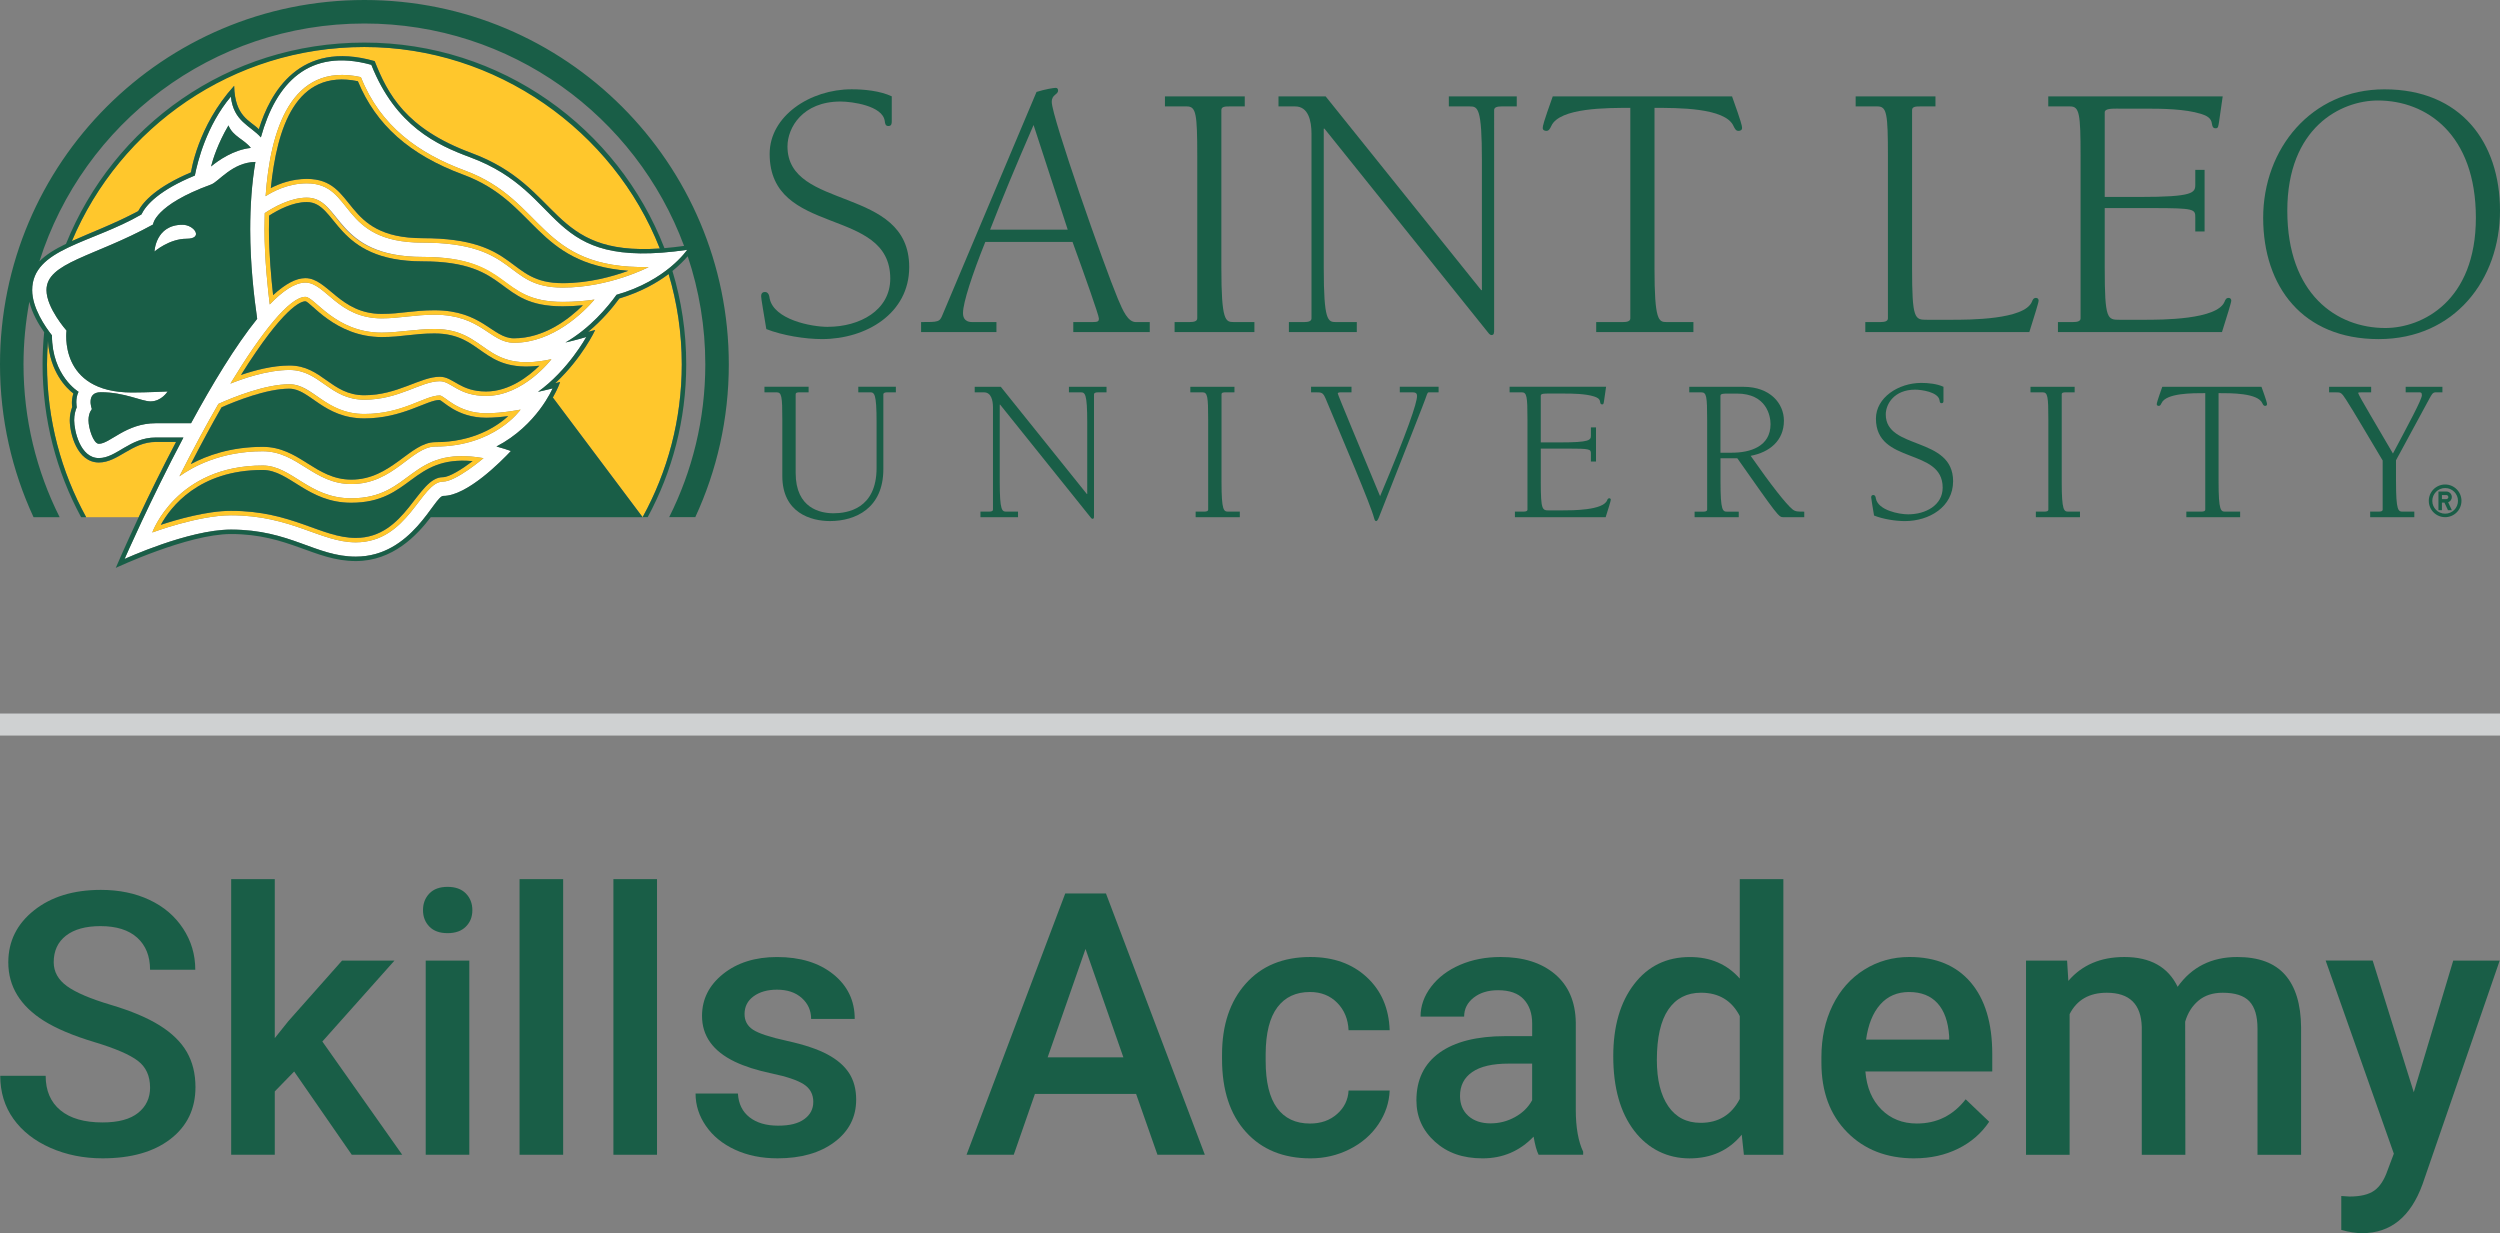 <?xml version="1.0" encoding="UTF-8"?>
<svg xmlns="http://www.w3.org/2000/svg" version="1.1" viewBox="0 0 1090.06 537.69">
  <rect x="0" y="0" width="1090.06" height="537.69" fill="#808080" stroke="none"/>
  <defs>
    <style>
      .cls-1 {
        fill: #195e47;
      }

      .cls-2 {
        fill: #ffc72c;
      }

      .cls-3 {
        fill: #fff;
      }

      .cls-4 {
        fill: none;
        stroke: #cfd1d2;
        stroke-miterlimit: 10;
        stroke-width: 9.61px;
      }
    </style>
  </defs>
  <!-- Generator: Adobe Illustrator 28.6.0, SVG Export Plug-In . SVG Version: 1.2.0 Build 709)  -->
  <g>
    <g id="Layer_1">
      <g>
        <line class="cls-4" x1="0" y1="315.92" x2="1090.06" y2="315.92"/>
        <g>
          <path class="cls-1" d="M65.43,474.16c0-5.01-1.76-8.87-5.28-11.58-3.52-2.71-9.87-5.45-19.05-8.22-9.18-2.76-16.48-5.84-21.91-9.23-10.38-6.52-15.57-15.02-15.57-25.51,0-9.18,3.74-16.74,11.23-22.69,7.48-5.95,17.2-8.92,29.15-8.92,7.93,0,15,1.46,21.2,4.38,6.21,2.92,11.08,7.08,14.63,12.48,3.55,5.4,5.32,11.38,5.32,17.96h-19.72c0-5.95-1.87-10.6-5.59-13.97-3.73-3.36-9.06-5.05-16-5.05-6.47,0-11.49,1.38-15.06,4.15-3.57,2.77-5.36,6.63-5.36,11.58,0,4.17,1.93,7.66,5.79,10.45,3.86,2.79,10.22,5.5,19.09,8.14,8.87,2.64,15.99,5.63,21.36,9,5.37,3.36,9.31,7.22,11.81,11.58,2.5,4.36,3.76,9.45,3.76,15.29,0,9.49-3.64,17.04-10.91,22.65-7.28,5.61-17.15,8.41-29.61,8.41-8.24,0-15.82-1.53-22.73-4.58-6.91-3.05-12.28-7.26-16.12-12.63-3.83-5.37-5.75-11.63-5.75-18.78h19.8c0,6.47,2.14,11.48,6.42,15.02,4.28,3.55,10.41,5.32,18.39,5.32,6.89,0,12.06-1.4,15.53-4.19,3.47-2.79,5.2-6.48,5.2-11.07Z"/>
          <path class="cls-1" d="M128.26,467.2l-8.45,8.68v27.62h-19.01v-120.18h19.01v69.32l5.95-7.43,23.39-26.37h22.85l-31.45,35.29,34.82,49.37h-21.99l-25.12-36.3Z"/>
          <path class="cls-1" d="M184.44,396.86c0-2.92.92-5.35,2.78-7.28,1.85-1.93,4.5-2.89,7.94-2.89s6.1.97,7.98,2.89c1.88,1.93,2.82,4.36,2.82,7.28s-.94,5.26-2.82,7.16c-1.88,1.9-4.54,2.86-7.98,2.86s-6.09-.95-7.94-2.86c-1.85-1.9-2.78-4.29-2.78-7.16ZM204.63,503.5h-19.01v-84.66h19.01v84.66Z"/>
          <path class="cls-1" d="M245.55,503.5h-19.01v-120.18h19.01v120.18Z"/>
          <path class="cls-1" d="M286.47,503.5h-19.01v-120.18h19.01v120.18Z"/>
          <path class="cls-1" d="M354.62,480.5c0-3.39-1.4-5.97-4.19-7.75-2.79-1.77-7.42-3.34-13.89-4.69-6.47-1.36-11.87-3.08-16.2-5.16-9.5-4.59-14.24-11.24-14.24-19.95,0-7.3,3.08-13.4,9.23-18.31,6.15-4.9,13.98-7.35,23.47-7.35,10.12,0,18.29,2.5,24.53,7.51,6.23,5.01,9.35,11.5,9.35,19.48h-19.01c0-3.65-1.36-6.69-4.07-9.12-2.71-2.43-6.31-3.64-10.8-3.64-4.17,0-7.58.97-10.21,2.89-2.64,1.93-3.95,4.51-3.95,7.75,0,2.92,1.22,5.19,3.68,6.81,2.45,1.62,7.4,3.25,14.87,4.89,7.46,1.64,13.31,3.6,17.56,5.87s7.41,4.99,9.47,8.17c2.06,3.18,3.09,7.04,3.09,11.58,0,7.61-3.16,13.78-9.47,18.5-6.31,4.72-14.58,7.08-24.8,7.08-6.94,0-13.12-1.25-18.54-3.76-5.43-2.5-9.65-5.95-12.68-10.33-3.03-4.38-4.54-9.1-4.54-14.16h18.47c.26,4.49,1.96,7.94,5.09,10.37,3.13,2.43,7.28,3.64,12.44,3.64s8.81-.95,11.42-2.86c2.61-1.9,3.91-4.39,3.91-7.47Z"/>
          <path class="cls-1" d="M495.38,476.98h-44.13l-9.23,26.52h-20.58l43.03-113.92h17.76l43.11,113.92h-20.66l-9.31-26.52ZM456.8,461.02h33.02l-16.51-47.26-16.51,47.26Z"/>
          <path class="cls-1" d="M571.19,489.89c4.74,0,8.68-1.38,11.81-4.15,3.13-2.76,4.8-6.18,5.01-10.25h17.92c-.21,5.27-1.85,10.18-4.93,14.75-3.08,4.57-7.25,8.18-12.52,10.84-5.27,2.66-10.95,3.99-17.06,3.99-11.84,0-21.23-3.83-28.17-11.5-6.94-7.67-10.41-18.26-10.41-31.77v-1.96c0-12.88,3.44-23.2,10.33-30.94,6.89-7.75,16.27-11.62,28.17-11.62,10.07,0,18.27,2.93,24.61,8.8s9.66,13.57,9.98,23.12h-17.92c-.21-4.85-1.87-8.84-4.97-11.97s-7.05-4.69-11.85-4.69c-6.16,0-10.9,2.23-14.24,6.69-3.34,4.46-5.04,11.23-5.09,20.3v3.05c0,9.18,1.66,16.03,4.97,20.54,3.31,4.51,8.1,6.77,14.36,6.77Z"/>
          <path class="cls-1" d="M670.87,503.5c-.84-1.62-1.56-4.25-2.19-7.9-6.05,6.31-13.46,9.47-22.22,9.47s-15.44-2.43-20.81-7.28c-5.37-4.85-8.06-10.85-8.06-18,0-9.02,3.35-15.95,10.05-20.77s16.29-7.24,28.76-7.24h11.66v-5.55c0-4.38-1.23-7.89-3.68-10.52-2.45-2.63-6.18-3.95-11.19-3.95-4.33,0-7.88,1.08-10.64,3.25-2.77,2.17-4.15,4.92-4.15,8.25h-19.01c0-4.64,1.54-8.98,4.62-13.03,3.08-4.04,7.26-7.21,12.56-9.51,5.3-2.29,11.2-3.44,17.72-3.44,9.91,0,17.81,2.49,23.71,7.47,5.89,4.98,8.92,11.99,9.08,21.01v38.18c0,7.61,1.07,13.69,3.21,18.23v1.33h-19.4ZM649.98,489.81c3.76,0,7.29-.91,10.6-2.74,3.31-1.82,5.8-4.28,7.47-7.35v-15.96h-10.25c-7.04,0-12.34,1.23-15.88,3.68-3.55,2.45-5.32,5.92-5.32,10.41,0,3.65,1.21,6.56,3.64,8.72,2.43,2.17,5.67,3.25,9.74,3.25Z"/>
          <path class="cls-1" d="M703.42,460.55c0-13.04,3.02-23.51,9.08-31.41,6.05-7.9,14.16-11.85,24.33-11.85,8.97,0,16.22,3.13,21.75,9.39v-43.35h19.01v120.18h-17.21l-.94-8.76c-5.69,6.89-13.28,10.33-22.77,10.33s-17.93-3.99-24.06-11.97c-6.13-7.98-9.19-18.83-9.19-32.55ZM722.43,462.19c0,8.61,1.66,15.32,4.97,20.15,3.31,4.83,8.02,7.24,14.12,7.24,7.77,0,13.46-3.47,17.06-10.41v-36.15c-3.5-6.78-9.13-10.17-16.9-10.17-6.16,0-10.9,2.44-14.24,7.32-3.34,4.88-5.01,12.22-5.01,22.02Z"/>
          <path class="cls-1" d="M834.71,505.07c-12.05,0-21.82-3.8-29.3-11.39-7.49-7.59-11.23-17.69-11.23-30.32v-2.35c0-8.45,1.63-16,4.89-22.65s7.84-11.83,13.73-15.53c5.89-3.7,12.47-5.56,19.72-5.56,11.53,0,20.43,3.68,26.72,11.03,6.28,7.35,9.43,17.76,9.43,31.22v7.67h-55.32c.57,6.99,2.91,12.52,7,16.59,4.09,4.07,9.25,6.1,15.45,6.1,8.71,0,15.8-3.52,21.28-10.56l10.25,9.78c-3.39,5.06-7.92,8.99-13.58,11.77-5.66,2.79-12.01,4.19-19.05,4.19ZM832.44,432.54c-5.22,0-9.43,1.83-12.64,5.48-3.21,3.65-5.25,8.74-6.14,15.26h36.23v-1.41c-.42-6.36-2.11-11.17-5.09-14.43-2.97-3.26-7.09-4.89-12.36-4.89Z"/>
          <path class="cls-1" d="M901.3,418.85l.55,8.84c5.95-6.94,14.08-10.41,24.41-10.41,11.32,0,19.06,4.33,23.24,12.99,6.15-8.66,14.81-12.99,25.98-12.99,9.34,0,16.29,2.58,20.85,7.75,4.56,5.16,6.9,12.78,7,22.85v55.63h-19.01v-55.08c0-5.37-1.17-9.31-3.52-11.81-2.35-2.5-6.23-3.76-11.66-3.76-4.33,0-7.86,1.16-10.6,3.48-2.74,2.32-4.65,5.36-5.75,9.12l.08,58.05h-19.01v-55.71c-.26-9.96-5.35-14.94-15.26-14.94-7.62,0-13.02,3.1-16.2,9.31v61.34h-19.01v-84.66h17.92Z"/>
          <path class="cls-1" d="M1052.46,476.27l17.21-57.43h20.26l-33.64,97.49c-5.16,14.24-13.93,21.36-26.29,21.36-2.77,0-5.82-.47-9.15-1.42v-14.78l3.6.23c4.8,0,8.41-.88,10.83-2.62,2.43-1.75,4.34-4.68,5.75-8.8l2.74-7.27-29.73-84.2h20.5l17.92,57.43Z"/>
        </g>
        <g>
          <g>
            <path class="cls-3" d="M193.29,216.23c10.35,0,25.3-15.13,29.45-19.57-1.5-.56-3.65-1.28-6.29-1.98,17.73-9.21,24.49-25.35,24.49-25.35,0,0-2.57.68-6.39,1.53,13.17-9.46,21.08-23.94,21.08-23.94,0,0-3.88,1.21-9.1,2.42,10.79-6.23,18.49-15.55,22.28-20.81,21.88-6.21,30.8-19.6,30.8-19.6-63.15,9.17-51.74-24.49-94.72-40.39-14.41-5.33-32.4-13.62-42.99-40.28-27.34-7.57-41.63,8.06-48.17,31.64-4.57-5.15-11.9-6.9-13.08-17.77-10.6,12.6-14.52,28.34-15.7,34.4-15.43,6.35-21.22,12.67-23.33,17-21.89,12.66-47.6,14.9-47.6,32.97,0,7.77,5.66,15.96,8.62,19.72,0,17.63,11.59,24.61,11.59,24.61-1.52,3.04-.78,6.74-.78,6.74-.6,1.46-1.12,3.3-1.12,5.69,0,4.39,2.55,16.47,10.76,16.47,7.72,0,13.4-8.96,24.83-8.96h12.02c-14.56,27.51-25.67,52.96-25.67,52.96,0,0,27.92-12.82,46.41-12.82,25.86,0,36.86,11.79,54.41,11.79,24.64,0,34.23-26.48,38.17-26.48ZM157.35,33.63c8.51,21.41,25.18,33.27,45.39,40.75,35.08,12.97,31.87,42.98,80.1,42.06,0,0-17.07,8.95-37.48,8.95-25.91,0-18.85-19.6-61.08-19.6-36.86,0-29.64-25.85-50.51-25.85-8.29,0-15.02,3.68-17.97,5.6,1.98-28.27,10.88-58.67,41.54-51.92ZM115.43,92.92c3.88-2.58,11.23-6.74,18.34-6.74,15.37,0,11.73,25.84,50.51,25.84s32.44,19.61,61.08,19.61c5,0,9.61-.37,13.85-1.01-4.59,5.3-17.96,18.83-35.13,18.83-10.42,0-14.1-12.23-34.63-12.23-8.78,0-15.27,1.59-23.04,1.59-19.11,0-24.54-15.6-33.26-15.6-4.53,0-9.84,3.58-15.54,9.53-.69-5.47-2.29-19.66-2.29-32.68,0-2.32.04-4.72.11-7.15ZM133.16,129.44c4.05,0,12.99,15.61,33.25,15.61,6.94,0,15.4-1.59,23.04-1.59,23.39,0,21.17,19.68,51,13.16,0,0-12.16,16.01-28.46,16.01-12.12,0-15.18-6.41-20.2-6.41-8.27,0-17.77,8.06-32.92,8.06s-19.35-12.96-32.65-12.96c-9.81,0-20.7,3.91-25.76,5.96,13.64-22.46,25.89-37.84,32.7-37.84ZM99.62,54.68c1.94,4.84,6.67,5.92,9.75,9.81-7.5.8-14.03,5.35-17.35,8.09.83-3.16,2.96-10,7.6-17.91ZM67.94,184.53c-13.1,0-20.01,8.97-24.83,8.97-2.43,0-4.53-6.88-4.53-10.24s1.48-4.85,1.48-4.85c0,0-2.8-7.39,3.89-7.39,10.32,0,17.81,4,21.65,4,4.87,0,7.48-4.33,7.48-4.33,0,0-9.23.45-15.51.45-32.33,0-28.57-27.01-28.57-27.01,0,0-8.74-9.83-8.74-17.63,0-12.1,20.82-14.48,46.44-28.6,0,0,.57-8.44,25.36-17.46,3.31-1.2,9.23-9.67,19.3-9.83-1.6,9.3-2.27,19.36-2.27,29.46,0,14.94,1.66,29.46,3.04,38.94-9.53,11.79-19.71,28.71-28.83,45.52h-15.36ZM95.24,176.1c6.59-2.96,20.46-8.55,30.97-8.55s15.49,12.95,32.65,12.95,26.22-8.06,32.9-8.06c2.04,0,7.7,7.76,20.23,7.76,7.13,0,14.99-1.61,14.99-1.61,0,0-11.18,16.12-37.21,16.12-10.25,0-18.14,16.34-36.56,16.34-16.48,0-23.39-14.29-38.68-14.29-18.51,0-30.78,6.95-36.31,10.94,5.63-11.15,11.39-21.87,17.01-31.6ZM66.4,232.18s10.41-29.2,48.14-29.2c12.72,0,20.09,14.29,38.58,14.29,26.86,0,25.2-23.11,57.71-17.51,0,0-11.99,10.24-17.71,10.24-9.63,0-14.99,26.47-38,26.47-15.28,0-28.01-11.79-54.41-11.79-14.37,0-34.32,7.5-34.32,7.5Z"/>
            <path class="cls-3" d="M79.57,98c-11.8,0-12.21,11.67-12.21,11.67,0,0,6.44-5.57,13.98-5.57s3.39-6.1-1.77-6.1Z"/>
          </g>
          <g>
            <path class="cls-2" d="M83.28,75.15s2.77-20.06,18.82-37.74c.29,13.48,6.94,15.12,10.77,18.95,4.84-15.78,17.65-39.11,50.49-29.71,5.64,14.2,13.36,29.4,42.21,40.07,39.93,14.77,33.62,44.93,82.13,41.63-20.19-51.42-70.23-87.85-128.81-87.85S52.32,55.4,31.34,105.12c8.19-3.71,18.27-7.38,28.9-13.06,2.37-4.41,8.34-10.68,23.04-16.91Z"/>
            <path class="cls-2" d="M256.43,144.7c1.31-.35,3.07-.81,3.07-.81,0,0-5.58,12.13-17.39,23.17,1.04-.24,2.11-.49,2.11-.49,0,0-.91,2.75-3.18,6.76l39.14,52.18c10.87-19.77,17.07-42.48,17.07-66.62,0-13.69-2.02-26.91-5.73-39.39-5.13,3.87-12.14,7.84-21.51,10.67-2.7,3.72-7.33,9.34-13.59,14.55Z"/>
            <path class="cls-2" d="M67.94,192.71c-10.53,0-16.43,8.96-24.83,8.96-9.5,0-12.7-12.64-12.7-18.4,0-2.06.39-3.96,1.07-5.81,0,0-.54-2.5.5-5.88-2.96-2.26-10.23-9.3-11.08-22.89-.24,3.36-.41,6.76-.41,10.21,0,24.15,6.19,46.85,17.07,66.62h22.9c4.38-9.31,9.94-20.75,16.3-32.8h-8.82Z"/>
            <path class="cls-2" d="M193.12,210c5.72,0,17.71-10.24,17.71-10.24-32.51-5.6-30.85,17.51-57.71,17.51-18.49,0-25.86-14.29-38.58-14.29-37.73,0-48.14,29.2-48.14,29.2,0,0,19.95-7.5,34.32-7.5,26.39,0,39.13,11.79,54.41,11.79,23.01,0,28.37-26.47,38-26.47ZM155.12,234.54c-15.08,0-27.66-11.8-54.41-11.8-10.62,0-23.84,3.88-30.59,6.11,4.27-7.73,16.51-23.92,44.41-23.92,11.69,0,19.52,14.29,38.58,14.29,26.26,0,26.09-20.62,52.96-18.14-4.47,3.38-10.13,6.99-12.95,6.99-11.17,0-15.97,26.47-38,26.47Z"/>
            <path class="cls-2" d="M78.23,207.7c5.53-3.99,17.8-10.94,36.31-10.94,15.28,0,22.2,14.29,38.68,14.29,18.42,0,26.31-16.34,36.56-16.34,26.03,0,37.21-16.12,37.21-16.12,0,0-7.86,1.61-14.99,1.61-12.53,0-18.19-7.76-20.23-7.76-6.68,0-16.31,8.06-32.9,8.06s-22.68-12.95-32.65-12.95c-10.51,0-24.38,5.59-30.97,8.55-5.63,9.73-11.38,20.45-17.01,31.6ZM126.21,169.48c8.81,0,14.89,12.95,32.65,12.95,16.64,0,27.26-8.03,32.75-8.03,1.29,0,7.43,7.72,20.38,7.72,3.36,0,6.82-.34,9.62-.72-5.02,4.54-15.25,11.36-31.84,11.36-10.94,0-19.18,16.33-36.56,16.33-15.83,0-22.57-14.29-38.68-14.29-13.93,0-24.42,3.82-31.34,7.53,4.51-8.74,9.02-17.1,13.41-24.75,5.94-2.63,19.54-8.13,29.6-8.13Z"/>
            <path class="cls-2" d="M184.28,105.79c42.23,0,35.17,19.6,61.08,19.6,20.41,0,37.48-8.95,37.48-8.95-48.23.92-45.02-29.1-80.1-42.06-20.21-7.48-36.89-19.34-45.39-40.75-30.66-6.75-39.57,23.64-41.54,51.92,2.95-1.92,9.68-5.6,17.97-5.6,20.87,0,13.64,25.85,50.51,25.85ZM156.04,35.42c7.93,19.1,22.57,32.1,46.02,40.78,32.02,11.84,31.08,38.69,71.88,41.88-6.77,2.47-17.13,5.39-28.58,5.39-24.79,0-18.41-19.61-61.08-19.61-35.82,0-28.25-25.85-50.51-25.85-6.41,0-11.89,2.04-15.68,3.99,2.68-26.16,10.86-52.1,37.95-46.58Z"/>
            <path class="cls-2" d="M115.32,100.07c0,13.01,1.6,27.2,2.29,32.68,5.69-5.95,11.01-9.53,15.54-9.53,8.72,0,14.15,15.6,33.26,15.6,7.77,0,14.26-1.59,23.04-1.59,20.53,0,24.21,12.23,34.63,12.23,17.17,0,30.54-13.53,35.13-18.83-4.23.64-8.84,1.01-13.85,1.01-28.64,0-21.46-19.61-61.08-19.61s-35.14-25.84-50.51-25.84c-7.11,0-14.46,4.16-18.34,6.74-.07,2.43-.11,4.83-.11,7.15ZM117.36,94.01c3.77-2.42,10.21-5.9,16.42-5.9,13.56,0,11.35,25.85,50.51,25.85s31.42,19.61,61.08,19.61c2.98,0,5.9-.19,8.79-.45-6.15,6.07-16.92,14.39-30.07,14.39-9.31,0-13.74-12.23-34.63-12.23-9.39,0-14.55,1.58-23.04,1.58-18.22,0-23.52-15.59-33.26-15.59-4.12,0-8.78,2.54-14.07,7.41-.76-6.76-1.82-18.06-1.82-28.62,0,0,.07-4.55.09-6.05Z"/>
            <path class="cls-2" d="M126.21,161.31c13.3,0,17.5,12.96,32.65,12.96s24.65-8.06,32.92-8.06c5.02,0,8.08,6.41,20.2,6.41,16.3,0,28.46-16.01,28.46-16.01-29.83,6.52-27.62-13.16-51-13.16-7.64,0-16.1,1.59-23.04,1.59-20.26,0-29.21-15.61-33.25-15.61-6.81,0-19.07,15.39-32.7,37.84,5.06-2.05,15.95-5.96,25.76-5.96ZM133.16,131.37c2.11,0,12.99,15.6,33.25,15.6,9.01,0,13.87-1.57,23.04-1.57,21.21,0,20.19,17.07,45.74,14.07-4.6,4.53-13.09,11.22-23.2,11.22-11.54,0-14.29-6.42-20.2-6.42-8.63,0-18.33,8.06-32.92,8.06s-18.43-12.96-32.65-12.96c-7.38,0-15.25,2.11-21.13,4.12,18.59-29.65,26.15-32.12,28.07-32.12Z"/>
          </g>
          <g>
            <path class="cls-1" d="M348.98,171.06h3.59v-2.42h-19.25v2.42h5.28c2.24,0,2.51,1.79,2.51,12v24.53c0,16.12,12.62,19.61,20.77,19.61,11.1,0,23.28-5.55,23.28-22.65v-32.59c0-.71.8-.9,1.79-.9h3.67v-2.42h-16.38v2.42h5.01c1.98,0,2.96.27,2.96,13.08v19.87c0,17.99-12.89,19.79-18.8,19.79-5.55,0-16.48-2.05-16.48-17.54v-34.3c0-.9.98-.9,2.05-.9Z"/>
            <path class="cls-1" d="M436.1,176.45l39.66,49.42c.18.17.36.35.62.35.63,0,.63-.54.63-1.33v-52.92c0-.71.8-.9,1.79-.9h3.67v-2.42h-16.39v2.42h5.02c1.97,0,2.96.27,2.96,13.08v31.24h-.18l-37.51-46.74h-11.38v2.42h4.04c3.13,0,3.93,3.41,3.93,6.62v44.49c0,.73-.8.9-1.78.9h-3.68v2.42h16.38v-2.42h-5.01c-1.97,0-2.96-.26-2.96-13.07v-33.57h.19Z"/>
            <path class="cls-1" d="M525,223.08h-3.67v2.42h19.26v-2.42h-5.02c-1.97,0-2.96-.26-2.96-13.07v-38.05c0-.9.99-.9,2.06-.9h3.58v-2.42h-19.24v2.42h5.27c2.24,0,2.51,1.79,2.51,12v39.12c0,.73-.8.9-1.79.9Z"/>
            <path class="cls-1" d="M585.07,171.06h4.22v-2.42h-17.64v2.42h1.88c2.69,0,3.31,0,4.49,2.78,7.06,16.92,19.6,46.1,21.13,52.1.26.9.44,1.26.89,1.26.63,0,.99-1.07,1.97-3.58,9.76-24.98,19.17-48.43,20.15-51.58.36-.89.53-.98.98-.98h4.12v-2.42h-16.92v2.42h4.83c1.61,0,2.69,0,2.69,1.61,0,2.97-4.03,15.05-16.11,43.69-8.24-19.87-18.44-44.22-18.44-44.76s.9-.54,1.78-.54Z"/>
            <path class="cls-1" d="M664.21,223.08h-3.67v2.42h39.57c1.18-3.76,2.24-7.07,2.24-7.62,0-.35-.27-.63-.62-.63-.63,0-.8.45-.98.9-1.8,4.39-15.13,4.39-19.52,4.39h-5.74c-3.04,0-3.67,0-3.67-12.54v-14.41h11.37c10.48,0,10.48.27,10.48,2.33v3.31h2.23v-14.87h-2.23v3.58c0,1.97-.55,2.96-13.34,2.96h-8.51v-20.41c0-.89,1.61-.89,3.31-.89h6.62c4.12,0,9.5.09,13.25,1.25,1.44.46,2.52.99,2.7,2.42.08.53.18,1.07.89,1.07.63,0,.63-.46.81-1.52l.89-6.18h-42.07v2.42h5.29c2.23,0,2.5,1.79,2.5,12v39.12c0,.73-.8.9-1.79.9Z"/>
            <path class="cls-1" d="M757.51,199.81c17.54,24.97,18.08,25.7,19.96,25.7h9.23v-2.42c-2.86,0-3.85,0-5.1-.98-2.87-2.34-9.4-10.65-18.27-23.36,8.15-1.52,14.5-6.55,14.5-15.31,0-7.53-5.99-14.78-17.63-14.78h-23.64v2.42h5.3c2.23,0,2.5,1.79,2.5,12v39.12c0,.73-.81.9-1.79.9h-3.68v2.42h19.25v-2.42h-5.01c-1.97,0-2.95-.26-2.95-13.07v-10.21h7.34ZM750.17,172.5c0-.89,1.6-.89,3.31-.89h3.85c12.97,0,14.67,9.77,14.67,13.34,0,9.76-8.86,12.44-16.84,12.44h-5v-24.89Z"/>
            <path class="cls-1" d="M831.99,224.26c-4.11,0-12.98-1.8-14.05-6.81-.09-.72-.27-1.61-1.17-1.61-.55,0-.89.36-.89.98s.54,3.59,1.25,7.97c3.85,1.54,9.31,2.42,13.43,2.42,10.66,0,21.04-6.18,21.04-17.38,0-19.69-29.36-13.52-29.36-29.1,0-4.56,3.67-10.83,12.81-10.83,2.68,0,10.11,1,10.64,4.66.1.72.18,1.25.9,1.25s.81-.53.81-1.07v-6.09c-2.87-1.33-6.72-1.69-9.67-1.69-10.02,0-19.78,6.44-19.78,15.56,0,20.15,29.1,12.54,29.1,30.09,0,7.7-7.43,11.65-15.05,11.65Z"/>
            <path class="cls-1" d="M891.34,223.08h-3.66v2.42h19.24v-2.42h-5c-1.98,0-2.96-.26-2.96-13.07v-38.05c0-.9.99-.9,2.06-.9h3.58v-2.42h-19.25v2.42h5.28c2.24,0,2.5,1.79,2.5,12v39.12c0,.73-.79.9-1.79.9Z"/>
            <path class="cls-1" d="M986.43,175.81c.27.54.54,1.17,1.16,1.17.46,0,.89-.18.89-.73,0-.44-.17-1.34-2.42-7.6h-43.25c-2.23,6.27-2.41,7.16-2.41,7.6,0,.55.45.73.9.73.62,0,.89-.63,1.16-1.17,1.97-4.48,13.7-4.39,19.09-4.39v50.76c0,.73-.82.9-1.8.9h-6.45v2.42h23.46v-2.42h-6.45c-1.97,0-2.96-.26-2.96-13.07v-38.59c5.37,0,17.1-.08,19.08,4.39Z"/>
            <path class="cls-1" d="M1044.71,210.01v-9.31l14.6-26.95c.98-1.71,1.35-2.6,2.59-2.69h3.05v-2.42h-16.02v2.42h5.73c.8,0,1.34,0,1.34,1.26,0,1.87-5.83,12.62-12.62,25.43-5.37-9.32-15.14-25.52-15.14-26.33,0-.35.19-.35,1.52-.35h4.12v-2.42h-18.34v2.42h3.05c1.96,0,2.32,0,4.38,3.23,3.67,5.73,8.87,14.68,15.93,26.49v21.39c0,.73-.8.9-1.78.9h-3.67v2.42h19.25v-2.42h-5.02c-1.97,0-2.96-.26-2.96-13.07Z"/>
            <path class="cls-1" d="M361,142.52c-7.45,0-23.47-3.23-25.4-12.3-.17-1.29-.49-2.91-2.11-2.91-.97,0-1.62.64-1.62,1.78s.97,6.46,2.26,14.4c6.96,2.75,16.83,4.36,24.28,4.36,19.26,0,38.03-11.16,38.03-31.39,0-35.61-53.08-24.44-53.08-52.6,0-8.25,6.63-19.59,23.14-19.59,4.85,0,18.29,1.78,19.26,8.42.16,1.29.32,2.26,1.61,2.26s1.46-.97,1.46-1.94v-11.01c-5.19-2.42-12.14-3.07-17.49-3.07-18.12,0-35.75,11.65-35.75,28.16,0,36.42,52.59,22.66,52.59,54.38,0,13.91-13.42,21.03-27.19,21.03Z"/>
            <path class="cls-1" d="M461.34,39.44c0-.65-.33-1.13-.97-1.13-1.13,0-4.85.65-8.42,1.78l-40.95,97.1c-1.29,3.24-1.77,3.24-9.38,3.24v4.36h32.85v-4.36h-10.52c-3.89,0-4.05-2.75-4.05-4.05,0-4.36,4.05-16.83,9.72-30.9h38.03c5.02,13.75,11.49,32.04,11.49,33.34s-.32,1.62-3.08,1.62h-8.08v4.36h33.34v-4.36h-5.99c-3.57,0-5.67-4.87-7.93-10.21-5.98-14.24-28.81-79.3-28.81-85.77,0-3.4,2.75-3.07,2.75-5.02ZM465.55,100.13h-33.83c5.67-14.56,10.52-26.22,18.94-45.63l14.89,45.63Z"/>
            <path class="cls-1" d="M507.94,46.4h9.56c4.04,0,4.53,3.23,4.53,21.67v70.73c0,1.29-1.46,1.62-3.24,1.62h-6.64v4.36h34.8v-4.36h-9.07c-3.56,0-5.34-.49-5.34-23.63V48.01c0-1.61,1.78-1.61,3.73-1.61h6.47v-4.38h-34.8v4.38Z"/>
            <path class="cls-1" d="M631.74,46.4h9.07c3.56,0,5.34.48,5.34,23.62v56.48h-.32l-67.82-84.48h-20.55v4.38h7.28c5.67,0,7.11,6.14,7.11,11.97v80.44c0,1.29-1.45,1.62-3.23,1.62h-6.63v4.36h29.61v-4.36h-9.07c-3.56,0-5.34-.49-5.34-23.63v-60.69h.32l71.69,89.33c.33.33.66.65,1.14.65,1.14,0,1.14-.96,1.14-2.43V48.01c0-1.29,1.45-1.61,3.23-1.61h6.63v-4.38h-29.61v4.38Z"/>
            <path class="cls-1" d="M738.39,140.43h-11.64c-3.57,0-5.35-.49-5.35-23.63V47.04c9.71,0,30.91-.16,34.46,7.93.49.97.97,2.1,2.11,2.1.81,0,1.62-.32,1.62-1.29,0-.81-.32-2.43-4.38-13.76h-78.17c-4.05,11.33-4.37,12.95-4.37,13.76,0,.97.81,1.29,1.62,1.29,1.12,0,1.61-1.13,2.09-2.1,3.57-8.09,24.75-7.93,34.48-7.93v91.77c0,1.29-1.45,1.62-3.23,1.62h-11.65v4.36h42.39v-4.36Z"/>
            <path class="cls-1" d="M809.1,46.4h9.55c4.05,0,4.53,3.23,4.53,21.67v70.73c0,1.29-1.44,1.62-3.23,1.62h-6.63v4.36h71.52c2.1-6.79,4.05-12.77,4.05-13.75,0-.65-.48-1.14-1.13-1.14-1.13,0-1.46.81-1.77,1.62-3.23,7.92-27.36,7.92-35.28,7.92h-10.36c-5.5,0-6.64,0-6.64-22.66V48.01c0-1.61,1.77-1.61,3.72-1.61h6.48v-4.38h-34.8v4.38Z"/>
            <path class="cls-1" d="M923.68,47.37h11.98c7.44,0,17.15.16,23.95,2.26,2.59.8,4.54,1.78,4.85,4.37.17.97.33,1.94,1.62,1.94,1.14,0,1.14-.81,1.47-2.76l1.6-11.16h-76.06v4.38h9.55c4.05,0,4.54,3.23,4.54,21.67v70.73c0,1.29-1.46,1.62-3.23,1.62h-6.64v4.36h71.53c2.1-6.79,4.05-12.77,4.05-13.75,0-.65-.48-1.14-1.13-1.14-1.13,0-1.46.81-1.78,1.62-3.23,7.92-27.35,7.92-35.28,7.92h-10.36c-5.5,0-6.63,0-6.63-22.65v-26.06h20.55c18.94,0,18.94.49,18.94,4.21v5.99h4.05v-26.87h-4.05v6.48c0,3.56-.98,5.34-24.11,5.34h-15.38v-36.9c0-1.62,2.91-1.62,5.98-1.62Z"/>
            <path class="cls-1" d="M1039.72,38.95c-32.04,0-52.92,26.05-52.92,56s17.16,52.91,50.34,52.91,52.92-26.05,52.92-55.98-17.16-52.93-50.34-52.93ZM1040.04,143.02c-21.21,0-42.72-14.73-42.72-51.13s23.47-48.07,39.49-48.07c21.2,0,42.73,14.73,42.73,51.14s-23.47,48.06-39.5,48.06Z"/>
            <path class="cls-1" d="M1069.06,216.74c0-1.35-1.07-2.43-2.41-2.43h-3.43v8.14h1.52v-3.3h1.09l1.55,3.3h1.68l-1.6-3.45c.93-.33,1.6-1.23,1.6-2.26ZM1066.65,217.62h-1.91v-1.77h1.91c.5,0,.88.39.88.89,0,.48-.38.88-.88.88Z"/>
            <path class="cls-1" d="M1066.14,211.25c-3.94,0-7.13,3.19-7.13,7.13s3.19,7.12,7.13,7.12,7.12-3.19,7.12-7.12-3.19-7.13-7.12-7.13ZM1066.14,223.98c-3.1,0-5.6-2.51-5.6-5.59s2.5-5.6,5.6-5.6,5.6,2.5,5.6,5.6-2.5,5.59-5.6,5.59Z"/>
            <path class="cls-1" d="M50.49,247.61s31.38-14.76,50.23-14.76c25.18,0,36.44,11.79,54.41,11.79,16.19,0,26.73-11.29,32.7-19.14h92.37l-39.14-52.18c2.27-4,3.18-6.76,3.18-6.76,0,0-1.07.25-2.11.49,11.82-11.03,17.39-23.17,17.39-23.17,0,0-1.77.46-3.07.81,6.26-5.2,10.89-10.83,13.59-14.55,9.37-2.83,16.37-6.8,21.51-10.67,3.71,12.49,5.73,25.7,5.73,39.39,0,24.15-6.2,46.85-17.07,66.62h2.21c10.71-19.82,16.79-42.51,16.79-66.62,0-14.16-2.11-27.81-6.01-40.7,2.84-2.32,5.04-4.54,6.66-6.43,4.95,14.81,7.67,30.65,7.67,47.13,0,23.95-5.68,46.58-15.75,66.62h11.39c9.37-20.26,14.61-42.83,14.61-66.62C317.76,71.13,246.63,0,158.88,0S0,71.13,0,158.88c0,23.79,5.24,46.37,14.62,66.62h11.38c-10.07-20.04-15.75-42.67-15.75-66.62,0-9.33.9-18.43,2.54-27.29,1.25,5.06,4.02,9.82,6.47,13.27-.46,4.61-.7,9.29-.7,14.02,0,24.11,6.08,46.8,16.8,66.62h2.21c-10.87-19.77-17.07-42.48-17.07-66.62,0-3.45.16-6.84.41-10.21.85,13.59,8.11,20.63,11.08,22.89-1.04,3.38-.5,5.88-.5,5.88-.68,1.85-1.07,3.75-1.07,5.81,0,5.76,3.19,18.4,12.7,18.4,8.4,0,14.3-8.96,24.83-8.96h8.82c-6.35,12.05-11.92,23.49-16.3,32.8-6.2,13.21-9.98,22.1-9.98,22.1ZM158.88,10.25c63.91,0,118.4,40.36,139.39,96.97-3.03.43-5.86.74-8.56.97-20.34-52.43-71.22-89.62-130.83-89.62S49.58,54.87,28.78,106.32c-4.76,2.29-8.73,4.7-11.59,7.63C36.23,53.83,92.45,10.25,158.88,10.25ZM287.7,108.35c-48.51,3.29-42.2-26.86-82.13-41.63-28.85-10.67-36.56-25.87-42.21-40.07-32.84-9.4-45.65,13.94-50.49,29.71-3.83-3.83-10.48-5.47-10.77-18.95-16.05,17.68-18.82,37.74-18.82,37.74-14.7,6.23-20.67,12.5-23.04,16.91-10.63,5.67-20.71,9.35-28.9,13.06C52.32,55.4,101.53,20.5,158.88,20.5s108.62,36.43,128.81,87.85ZM67.94,190.77c-11.43,0-17.11,8.96-24.83,8.96-8.21,0-10.76-12.07-10.76-16.47,0-2.4.51-4.23,1.12-5.69,0,0-.74-3.7.78-6.74,0,0-11.59-6.98-11.59-24.61-2.96-3.76-8.62-11.95-8.62-19.72,0-18.08,25.71-20.32,47.6-32.97,2.11-4.33,7.91-10.64,23.33-17,1.17-6.06,5.09-21.81,15.7-34.4,1.18,10.87,8.51,12.62,13.08,17.77,6.54-23.58,20.83-39.2,48.17-31.64,10.59,26.65,28.57,34.95,42.99,40.28,42.98,15.9,31.57,49.56,94.72,40.39,0,0-8.92,13.39-30.8,19.6-3.78,5.26-11.49,14.58-22.28,20.81,5.22-1.2,9.1-2.42,9.1-2.42,0,0-7.91,14.48-21.08,23.94,3.82-.85,6.39-1.53,6.39-1.53,0,0-6.76,16.14-24.49,25.35,2.64.69,4.79,1.42,6.29,1.98-4.16,4.44-19.1,19.57-29.45,19.57-3.94,0-13.52,26.48-38.17,26.48-17.55,0-28.55-11.79-54.41-11.79-18.49,0-46.41,12.82-46.41,12.82,0,0,11.11-25.46,25.67-52.96h-12.02Z"/>
            <path class="cls-1" d="M100.71,222.73c26.75,0,39.33,11.8,54.41,11.8,22.03,0,26.83-26.47,38-26.47,2.82,0,8.48-3.61,12.95-6.99-26.87-2.48-26.7,18.14-52.96,18.14-19.07,0-26.89-14.29-38.58-14.29-27.9,0-40.15,16.19-44.41,23.92,6.75-2.23,19.97-6.11,30.59-6.11Z"/>
            <path class="cls-1" d="M191.61,174.41c-5.49,0-16.11,8.03-32.75,8.03-17.77,0-23.84-12.95-32.65-12.95-10.06,0-23.66,5.5-29.6,8.13-4.39,7.65-8.9,16.01-13.41,24.75,6.92-3.72,17.4-7.53,31.34-7.53,16.1,0,22.84,14.29,38.68,14.29,17.38,0,25.61-16.33,36.56-16.33,16.59,0,26.82-6.83,31.84-11.36-2.8.38-6.26.72-9.62.72-12.94,0-19.08-7.72-20.38-7.72Z"/>
            <path class="cls-1" d="M184.28,103.85c42.67,0,36.29,19.61,61.08,19.61,11.45,0,21.81-2.92,28.58-5.39-40.8-3.19-39.86-30.04-71.88-41.88-23.45-8.67-38.09-21.67-46.02-40.78-27.09-5.52-35.27,20.42-37.95,46.58,3.79-1.95,9.27-3.99,15.68-3.99,22.26,0,14.68,25.85,50.51,25.85Z"/>
            <path class="cls-1" d="M133.15,121.27c9.74,0,15.04,15.59,33.26,15.59,8.49,0,13.65-1.58,23.04-1.58,20.89,0,25.32,12.23,34.63,12.23,13.15,0,23.92-8.31,30.07-14.39-2.88.26-5.8.45-8.79.45-29.66,0-22.19-19.61-61.08-19.61s-36.95-25.85-50.51-25.85c-6.2,0-12.65,3.48-16.42,5.9-.03,1.5-.09,6.05-.09,6.05,0,10.56,1.06,21.86,1.82,28.62,5.29-4.87,9.94-7.41,14.07-7.41Z"/>
            <path class="cls-1" d="M126.21,159.37c14.23,0,18.14,12.96,32.65,12.96s24.3-8.06,32.92-8.06c5.91,0,8.66,6.42,20.2,6.42,10.11,0,18.6-6.69,23.2-11.22-25.55,2.99-24.53-14.07-45.74-14.07-9.17,0-14.03,1.57-23.04,1.57-20.26,0-31.14-15.6-33.25-15.6-1.93,0-9.48,2.47-28.07,32.12,5.88-2.01,13.74-4.12,21.13-4.12Z"/>
            <path class="cls-1" d="M112.14,139.01c-1.38-9.48-3.04-24.01-3.04-38.94,0-10.09.68-20.16,2.27-29.46-10.08.16-15.99,8.63-19.3,9.83-24.8,9.02-25.36,17.46-25.36,17.46-25.63,14.12-46.44,16.49-46.44,28.6,0,7.8,8.74,17.63,8.74,17.63,0,0-3.76,27.01,28.57,27.01,6.28,0,15.51-.45,15.51-.45,0,0-2.61,4.33-7.48,4.33-3.84,0-11.33-4-21.65-4-6.68,0-3.89,7.39-3.89,7.39,0,0-1.48,1.49-1.48,4.85s2.09,10.24,4.53,10.24c4.81,0,11.73-8.97,24.83-8.97h15.36c9.13-16.81,19.31-33.72,28.83-45.52ZM67.36,109.67s.41-11.67,12.21-11.67c5.16,0,9.33,6.1,1.77,6.1s-13.98,5.57-13.98,5.57Z"/>
            <path class="cls-1" d="M99.62,54.68c-4.65,7.91-6.78,14.75-7.6,17.91,3.32-2.75,9.85-7.29,17.35-8.09-3.08-3.89-7.81-4.97-9.75-9.81Z"/>
          </g>
        </g>
      </g>
    </g>
  </g>
</svg>